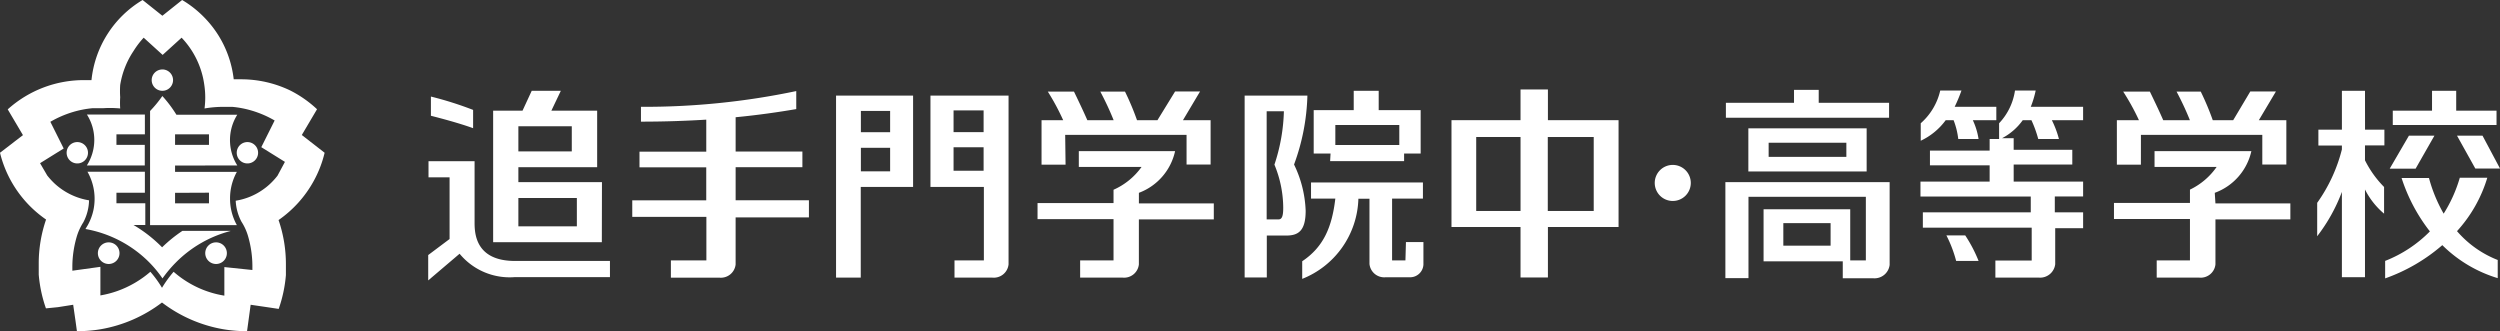 <svg xmlns="http://www.w3.org/2000/svg" xmlns:xlink="http://www.w3.org/1999/xlink" width="356" height="47.157" viewBox="0 0 356 47.157"><rect x="0" y="0" width="356" height="47.157" fill="#333333" stroke="none"/><defs><clipPath id="a"><rect width="356" height="47.157" fill="#fff"/></clipPath></defs><g clip-path="url(#a)"><path d="M296.338,11.346h-3.289v5.533H289.7v2.263h3.347v.552a22.612,22.612,0,0,1-3.518,7.606v4.754a24.172,24.172,0,0,0,3.518-6.314V37.891h3.289V25.4a10.893,10.893,0,0,0,2.719,3.442v-3.8a14.692,14.692,0,0,1-2.719-3.8V19.123H299.1V16.879h-2.757Z" transform="translate(40.438 1.584)" fill="#fff"/><path d="M313.749,14.179h-5.743V11.346h-3.442v2.833h-5.59v2.034h14.775Z" transform="translate(41.757 1.584)" fill="#fff"/><path d="M304.96,16.952h-3.632l-2.737,4.7h3.688Z" transform="translate(41.703 2.367)" fill="#fff"/><path d="M307,16.952l2.605,4.677h3.517l-2.49-4.677Z" transform="translate(42.878 2.367)" fill="#fff"/><path d="M308.254,29.813a19.688,19.688,0,0,0,4.315-7.606h-3.916a20.032,20.032,0,0,1-2.3,5.115,21.311,21.311,0,0,1-2.092-5.077h-3.9a24.6,24.6,0,0,0,4.031,7.606,18.333,18.333,0,0,1-6.371,4.2v2.49a25.209,25.209,0,0,0,8.139-4.734,19,19,0,0,0,7.891,4.7V33.92a14.74,14.74,0,0,1-5.8-4.107" transform="translate(41.624 3.101)" fill="#fff"/><path d="M267.926,17.609h17.284v4.221h3.424V15.518h-3.917l2.433-4.089H283.5l-2.434,4.089h-2.91a38.442,38.442,0,0,0-1.711-4.07H273a41.383,41.383,0,0,1,1.9,4.07h-3.8c-.493-1.141-1.2-2.625-1.9-4.07h-3.8a33.171,33.171,0,0,1,2.244,4.07H264.5V21.85h3.422Z" transform="translate(36.942 1.596)" fill="#fff"/><path d="M278.492,24.82a8.216,8.216,0,0,0,5.211-5.933H269.916v2.244h8.843a9.727,9.727,0,0,1-3.8,3.233v1.9h-10.82v2.282h10.82v5.894h-4.735v2.454h6.047a2.111,2.111,0,0,0,2.318-1.882V28.6h10.668V26.322H278.587Z" transform="translate(36.891 2.638)" fill="#fff"/><path d="M195.093,11.179h-3.9v4.373h-9.831V30.764h9.831v7.188h3.9V30.764h10.059V15.552H195.093Zm-10.211,6.768h6.313V28.481h-6.313Zm16.734,10.535h-6.542V17.949h6.542Z" transform="translate(25.33 1.561)" fill="#fff"/><path d="M209.325,20.606a2.567,2.567,0,1,1-2.567,2.567,2.566,2.566,0,0,1,2.567-2.567" transform="translate(28.877 2.878)" fill="#fff"/><path d="M104.463,37.863h3.518V24.952h7.453V11.946H104.463ZM108,14.133h4.164v3.024H108Zm0,5.248h4.164v3.347H108Z" transform="translate(14.59 1.668)" fill="#fff"/><path d="M116.259,24.952h7.606V35.411h-4.183v2.453h5.38a2.11,2.11,0,0,0,2.318-1.88l0-.021V11.946H116.259Zm3.29-10.9h4.278v3.1h-4.278Zm0,5.248h4.278v3.347h-4.278Z" transform="translate(16.238 1.668)" fill="#fff"/><path d="M166.484,21.366h10.534V20.282h2.358V14.1H173.4V11.345h-3.556V14.1h-5.7v6.179h2.4Zm.742-5.152h9.108v2.853h-9.108Z" transform="translate(22.926 1.584)" fill="#fff"/><path d="M77.114,24.352H65.21v-2.13H76.429V14.178H69.907l1.351-2.833H67.112L65.8,14.178H61.617v18.73H77.095ZM65.21,16.4h7.606v3.575H65.21Zm8.329,14.241H65.21V26.614h8.329Z" transform="translate(8.606 1.584)" fill="#fff"/><path d="M162.553,21.757a30.52,30.52,0,0,0,1.9-9.811h-8.938v25.9h3.157V31.874h2.777c1.729,0,2.756-.685,2.756-3.538a16.341,16.341,0,0,0-1.655-6.579m-1.54,6.18c0,.97-.114,1.635-.646,1.635h-1.712v-15.4h2.453a26.022,26.022,0,0,1-1.348,7.606,16.222,16.222,0,0,1,1.254,6.161" transform="translate(21.721 1.668)" fill="#fff"/><path d="M93.72,22.217h9.507V19.993H93.72V15.106c3.118-.3,5.914-.7,8.633-1.16V11.379a105.083,105.083,0,0,1-22.114,2.243v2.111c3.46,0,6.521-.114,9.3-.285v4.564H80.029v2.225h9.507v4.7H79v2.358H89.555v6.2H84.5v2.453h6.9a2.11,2.11,0,0,0,2.318-1.88l0-.021V29.366h10.439V26.933H93.72Z" transform="translate(11.034 1.589)" fill="#fff"/><path d="M59.85,13.965a50.015,50.015,0,0,0-6.008-1.9V14.8c1.483.381,3.955,1.027,6.008,1.769Z" transform="translate(7.52 1.685)" fill="#fff"/><path d="M60.107,28.753V20.139h-6.56v2.3h3v8.785l-3.043,2.282v3.613l4.469-3.8a9.24,9.24,0,0,0,7.891,3.328h13.52v-2.3H65.868c-5.8,0-5.761-4.164-5.761-5.59" transform="translate(7.473 2.813)" fill="#fff"/><path d="M133.506,17.609h17.284v4.221h3.424V15.518h-3.936l2.434-4.089h-3.556l-2.511,4.089h-2.91a37.784,37.784,0,0,0-1.711-4.07h-3.518a40.63,40.63,0,0,1,1.9,4.07h-3.746c-.495-1.141-1.2-2.625-1.9-4.07h-3.727a33.1,33.1,0,0,1,2.187,4.07h-3.081V21.85h3.422Z" transform="translate(18.176 1.596)" fill="#fff"/><path d="M144.073,24.82a8.216,8.216,0,0,0,5.154-5.933h-13.71v2.244h8.937a9.737,9.737,0,0,1-3.993,3.251v1.9H129.64v2.282h10.82v5.875h-4.754v2.454h6.046a2.111,2.111,0,0,0,2.318-1.882l0-.021V28.6H154.74V26.322H144.073Z" transform="translate(18.106 2.638)" fill="#fff"/><path d="M177.408,33.9h-1.9v-8.8H179.9v-2.3H163.965v2.3h3.461c-.476,4.07-1.692,6.9-4.716,8.918v2.511a12.666,12.666,0,0,0,8-11.409h1.578v9.279a2.11,2.11,0,0,0,2.3,1.9l.021,0h3.556a1.9,1.9,0,0,0,1.806-1.806V31.291h-2.49Z" transform="translate(22.725 3.183)" fill="#fff"/><path d="M253.233,21.847h8.348V19.756h-8.348V18.1h-1.655a8.39,8.39,0,0,0,2.948-2.567h1.235a16.58,16.58,0,0,1,.97,2.68h2.947a13.894,13.894,0,0,0-1.007-2.68h4.449v-1.9h-7.453a13.635,13.635,0,0,0,.7-2.319h-2.947a8.591,8.591,0,0,1-2.263,4.658v2.244H249.81V19.87h-8.5v2.091h8.5v2.32h-9.85V26.41h15.707v2.244H240.3v2.187h15.5v4.677h-5.172v2.434h6.2a2.168,2.168,0,0,0,2.32-1.9V30.918h3.974V28.654h-4.031V26.392h4.031V24.281h-9.888Z" transform="translate(33.514 1.58)" fill="#fff"/><path d="M243.55,15.533h1.121a10.775,10.775,0,0,1,.666,2.682h2.89a9.778,9.778,0,0,0-.817-2.682h3.347v-1.9h-5.933a21.718,21.718,0,0,0,.97-2.32H242.77a8.809,8.809,0,0,1-2.776,4.659v2.49a9.328,9.328,0,0,0,3.556-2.928" transform="translate(33.519 1.58)" fill="#fff"/><path d="M243.2,29.415a17.626,17.626,0,0,1,1.388,3.632h3.195a20.067,20.067,0,0,0-1.9-3.632Z" transform="translate(33.967 4.108)" fill="#fff"/><path d="M238.887,13.073H228.866V11.229h-3.518v1.844h-9.7V15.2h23.237Z" transform="translate(30.119 1.568)" fill="#fff"/><path d="M218.454,22.176H235.3V16.034H218.454Zm2.89-4.088h11.067V20.1H221.344Z" transform="translate(30.511 2.239)" fill="#fff"/><path d="M215.584,36.429h3.289V24.849h16.714V33.9h-2.225V26.618h-12.34v7.416H232.3v2.415h4.354a2.168,2.168,0,0,0,2.32-1.9V22.758H215.584Zm14.983-4.62h-6.731V28.6h6.731Z" transform="translate(30.11 3.178)" fill="#fff"/><path d="M9.846,17.753a1.521,1.521,0,1,1-1.521,1.521,1.522,1.522,0,0,1,1.521-1.521" transform="translate(1.163 2.479)" fill="#fff"/><path d="M13.77,30.283a1.54,1.54,0,1,1-1.54,1.54,1.54,1.54,0,0,1,1.54-1.54" transform="translate(1.708 4.229)" fill="#fff"/><path d="M31.1,17.753a1.521,1.521,0,1,1-1.521,1.521A1.522,1.522,0,0,1,31.1,17.753" transform="translate(4.132 2.479)" fill="#fff"/><path d="M27.185,30.283a1.54,1.54,0,1,1-1.54,1.54,1.54,1.54,0,0,1,1.54-1.54" transform="translate(3.582 4.229)" fill="#fff"/><path d="M44.838,20.669l-.761-.589-1.1-.856,2.168-3.67a16.336,16.336,0,0,0-3.8-2.662,16.136,16.136,0,0,0-7.112-1.6h-.952a14.963,14.963,0,0,0-4.183-8.8A15.233,15.233,0,0,0,25.937,0L23.123,2.244,20.308,0a15.061,15.061,0,0,0-7.282,11.409h-.931A16.179,16.179,0,0,0,1.1,15.574l2.168,3.67L2.148,20.1l-.76.589L0,21.753a16.226,16.226,0,0,0,6.56,9.508,19.235,19.235,0,0,0-1.045,6.275V39.1a19.313,19.313,0,0,0,1.027,4.811l1.711-.171,2.168-.343.343,2.377.189,1.388a20.391,20.391,0,0,0,3.424-.285,19.968,19.968,0,0,0,8.69-3.8,19.962,19.962,0,0,0,8.69,3.8,20.378,20.378,0,0,0,3.422.285l.19-1.388.323-2.377,2.34.343,1.654.247a19.31,19.31,0,0,0,1.027-4.812V37.611a19.246,19.246,0,0,0-1.046-6.275,16.327,16.327,0,0,0,5-5.552,15.934,15.934,0,0,0,1.559-4.031Zm-5.325,4.355a9.981,9.981,0,0,1-1.1,1.2,8.778,8.778,0,0,1-.893.723,9.239,9.239,0,0,1-3.955,1.635,7.076,7.076,0,0,0,.817,2.986,7.728,7.728,0,0,1,.893,1.9,15.445,15.445,0,0,1,.666,4.335v.646l-3.993-.418V42.1a14.4,14.4,0,0,1-7.225-3.4,16.51,16.51,0,0,0-1.654,2.283A16.019,16.019,0,0,0,21.411,38.7a14.686,14.686,0,0,1-4.7,2.739,14.466,14.466,0,0,1-2.415.628v-4.07l-3.993.552V37.9a15.365,15.365,0,0,1,.666-4.336,7.937,7.937,0,0,1,.893-1.9,7.015,7.015,0,0,0,.818-3.138,9.47,9.47,0,0,1-4.868-2.358,10.308,10.308,0,0,1-1.085-1.178L5.705,23.237l3.365-2.092-1.9-3.8a14.89,14.89,0,0,1,3.194-1.388,14.336,14.336,0,0,1,2.815-.55H14.7a15.529,15.529,0,0,1,2.415.038,12.887,12.887,0,0,1,0-1.6,13.178,13.178,0,0,1,0-1.749,12.163,12.163,0,0,1,1.9-4.83,12.587,12.587,0,0,1,1.445-1.9l2.7,2.453,2.7-2.453a12.077,12.077,0,0,1,3.233,6.731,11.838,11.838,0,0,1,.133,1.749,12.476,12.476,0,0,1-.1,1.6,15.531,15.531,0,0,1,2.453-.228h1.521a14.272,14.272,0,0,1,2.815.552,14.883,14.883,0,0,1,3.194,1.388l-1.9,3.8,3.365,2.092Z" transform="translate(0 0)" fill="#fff"/><path d="M20.475,8.676A1.521,1.521,0,1,1,18.954,10.2a1.522,1.522,0,0,1,1.521-1.521" transform="translate(2.647 1.212)" fill="#fff"/><path d="M10.862,21.56H19.1V18.632H15.064v-1.5h4.05V14.315H10.862a6.751,6.751,0,0,1,0,7.225Z" transform="translate(1.517 1.999)" fill="#fff"/><path d="M31.171,21.884a6.789,6.789,0,0,1,0-7.225H22.5A17.758,17.758,0,0,0,20.5,12a17.21,17.21,0,0,1-1.749,2.13V30.383h12.36a7.774,7.774,0,0,1-.8-2.129,7.619,7.619,0,0,1-.171-1.655,7.811,7.811,0,0,1,.97-3.8h-8.8V21.9Zm-8.861-4.43h4.83v1.5H22.31Zm4.83,8.309v1.521H22.31v-1.5Z" transform="translate(2.619 1.675)" fill="#fff"/><path d="M31.309,29.88H24.483a20.064,20.064,0,0,0-2.89,2.339,19.853,19.853,0,0,0-4.069-3.175H19.2v-3.1H15.09v-1.5h4.05V21.457H10.963a7.81,7.81,0,0,1,.856,5.437,8.01,8.01,0,0,1-.8,2.149l-.342.57a16.988,16.988,0,0,1,9.071,4.735,16.631,16.631,0,0,1,1.9,2.3,17.608,17.608,0,0,1,1.9-2.263A16.993,16.993,0,0,1,31.329,29.9Z" transform="translate(1.491 2.997)" fill="#fff"/></g></svg>